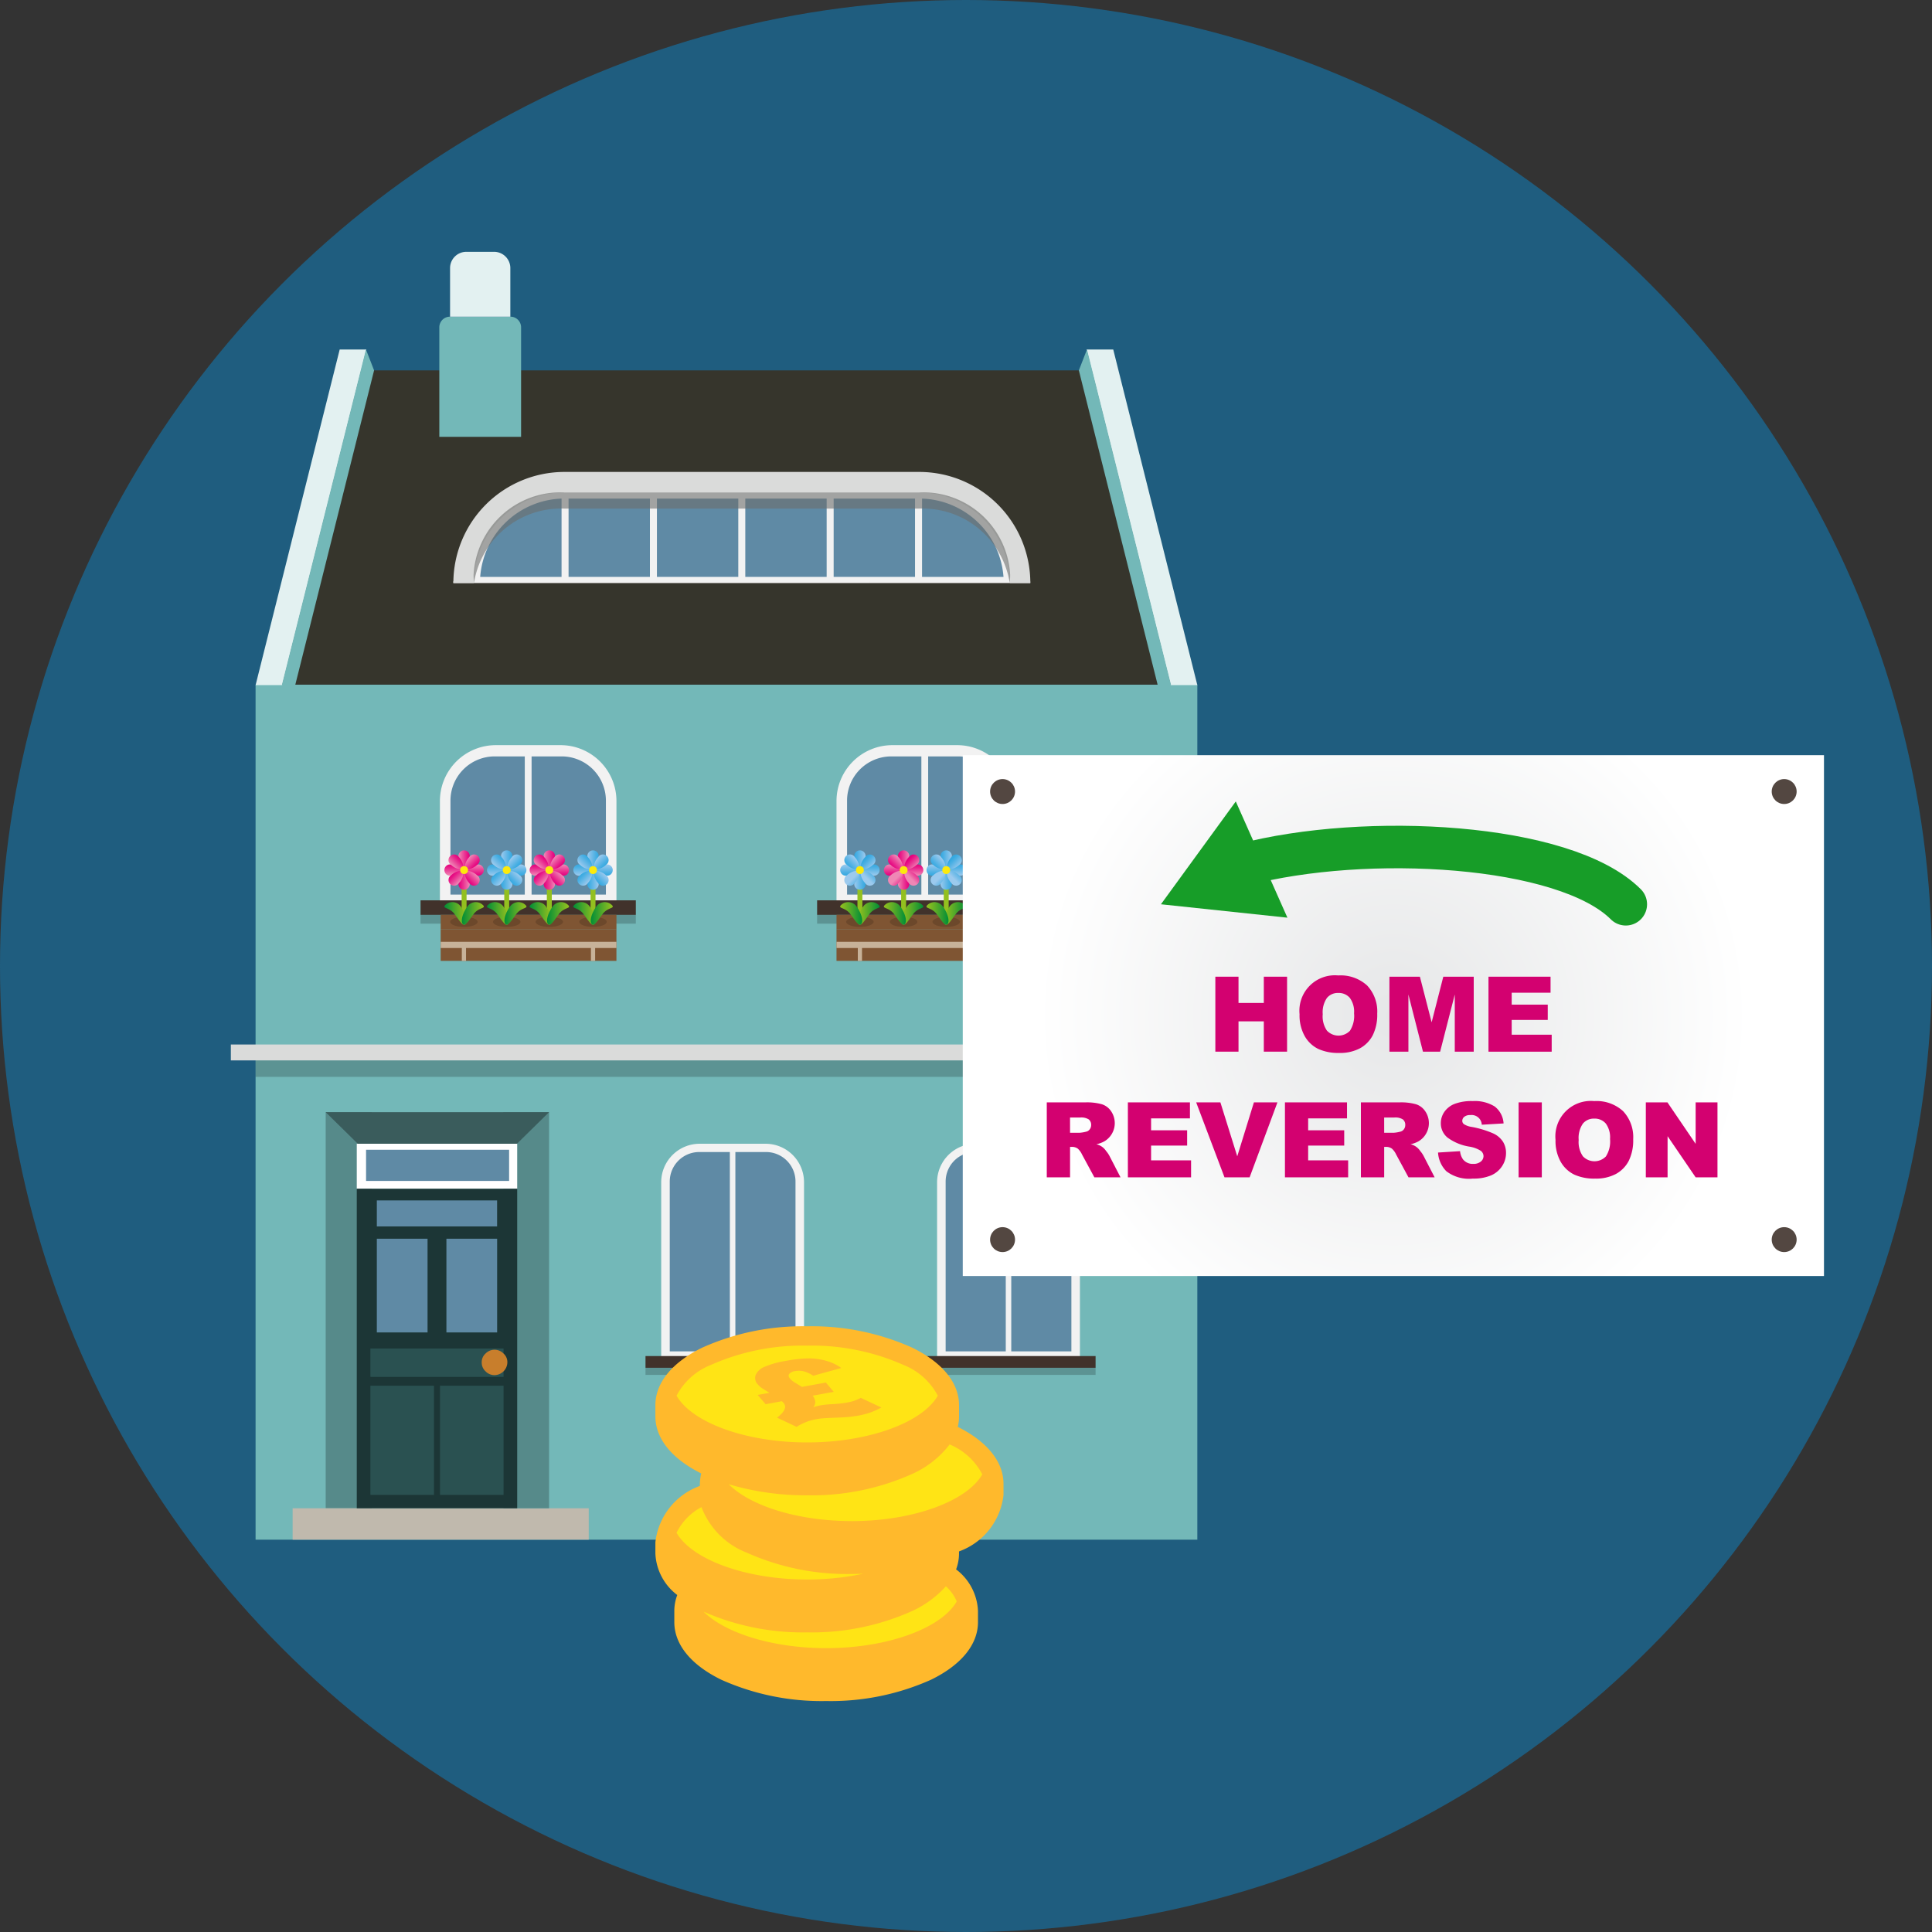 <svg xmlns="http://www.w3.org/2000/svg" xmlns:xlink="http://www.w3.org/1999/xlink" width="80" height="80" viewBox="0 0 80 80">
  <rect x="0" y="0" width="80" height="80" fill="#333333" stroke="none"/>
  <defs>
    <style>
      .cls-1, .cls-112, .cls-14 {
        fill: none;
      }

      .cls-2 {
        isolation: isolate;
      }

      .cls-3 {
        fill: #1f5d7f;
      }

      .cls-4 {
        fill: #73b8b8;
      }

      .cls-5 {
        fill: #36352c;
      }

      .cls-10, .cls-101, .cls-102, .cls-103, .cls-104, .cls-15, .cls-16, .cls-17, .cls-18, .cls-19, .cls-20, .cls-21, .cls-22, .cls-26, .cls-27, .cls-28, .cls-29, .cls-30, .cls-31, .cls-32, .cls-33, .cls-36, .cls-37, .cls-38, .cls-39, .cls-40, .cls-41, .cls-42, .cls-43, .cls-46, .cls-47, .cls-48, .cls-49, .cls-5, .cls-50, .cls-51, .cls-52, .cls-53, .cls-57, .cls-58, .cls-59, .cls-60, .cls-61, .cls-62, .cls-63, .cls-64, .cls-67, .cls-68, .cls-69, .cls-7, .cls-70, .cls-71, .cls-72, .cls-73, .cls-74, .cls-77, .cls-78, .cls-79, .cls-80, .cls-81, .cls-82, .cls-83, .cls-84, .cls-87, .cls-88, .cls-89, .cls-90, .cls-91, .cls-92, .cls-93, .cls-94, .cls-97 {
        fill-rule: evenodd;
      }

      .cls-6 {
        fill: #e3f1f1;
      }

      .cls-7, .cls-99 {
        fill: #dadbda;
      }

      .cls-8 {
        opacity: 0.2;
      }

      .cls-9, .cls-97 {
        fill: #f2f2f2;
      }

      .cls-10, .cls-98 {
        fill: #5f8aa5;
      }

      .cls-11 {
        fill: #41322b;
      }

      .cls-12 {
        fill: #7f5533;
      }

      .cls-13 {
        fill: #422918;
        mix-blend-mode: multiply;
        opacity: 0.3;
      }

      .cls-14 {
        stroke: #93c01f;
        stroke-width: 0.204px;
      }

      .cls-112, .cls-14 {
        stroke-miterlimit: 10;
      }

      .cls-15 {
        fill: url(#linear-gradient);
      }

      .cls-16 {
        fill: url(#linear-gradient-2);
      }

      .cls-17 {
        fill: url(#linear-gradient-3);
      }

      .cls-18 {
        fill: url(#linear-gradient-4);
      }

      .cls-19 {
        fill: url(#linear-gradient-5);
      }

      .cls-20 {
        fill: url(#linear-gradient-6);
      }

      .cls-21 {
        fill: url(#linear-gradient-7);
      }

      .cls-22 {
        fill: url(#linear-gradient-8);
      }

      .cls-23 {
        fill: #fcea0d;
      }

      .cls-24 {
        fill: url(#linear-gradient-9);
      }

      .cls-25 {
        fill: url(#linear-gradient-10);
      }

      .cls-26 {
        fill: url(#linear-gradient-11);
      }

      .cls-27 {
        fill: url(#linear-gradient-12);
      }

      .cls-28 {
        fill: url(#linear-gradient-13);
      }

      .cls-29 {
        fill: url(#linear-gradient-14);
      }

      .cls-30 {
        fill: url(#linear-gradient-15);
      }

      .cls-31 {
        fill: url(#linear-gradient-16);
      }

      .cls-32 {
        fill: url(#linear-gradient-17);
      }

      .cls-33 {
        fill: url(#linear-gradient-18);
      }

      .cls-34 {
        fill: url(#linear-gradient-19);
      }

      .cls-35 {
        fill: url(#linear-gradient-20);
      }

      .cls-36 {
        fill: url(#linear-gradient-21);
      }

      .cls-37 {
        fill: url(#linear-gradient-22);
      }

      .cls-38 {
        fill: url(#linear-gradient-23);
      }

      .cls-39 {
        fill: url(#linear-gradient-24);
      }

      .cls-40 {
        fill: url(#linear-gradient-25);
      }

      .cls-41 {
        fill: url(#linear-gradient-26);
      }

      .cls-42 {
        fill: url(#linear-gradient-27);
      }

      .cls-43 {
        fill: url(#linear-gradient-28);
      }

      .cls-44 {
        fill: url(#linear-gradient-29);
      }

      .cls-45 {
        fill: url(#linear-gradient-30);
      }

      .cls-46 {
        fill: url(#linear-gradient-31);
      }

      .cls-47 {
        fill: url(#linear-gradient-32);
      }

      .cls-48 {
        fill: url(#linear-gradient-33);
      }

      .cls-49 {
        fill: url(#linear-gradient-34);
      }

      .cls-50 {
        fill: url(#linear-gradient-35);
      }

      .cls-51 {
        fill: url(#linear-gradient-36);
      }

      .cls-52 {
        fill: url(#linear-gradient-37);
      }

      .cls-53 {
        fill: url(#linear-gradient-38);
      }

      .cls-54 {
        fill: url(#linear-gradient-39);
      }

      .cls-55 {
        fill: url(#linear-gradient-40);
      }

      .cls-56 {
        fill: #c7b299;
      }

      .cls-57 {
        fill: url(#linear-gradient-41);
      }

      .cls-58 {
        fill: url(#linear-gradient-42);
      }

      .cls-59 {
        fill: url(#linear-gradient-43);
      }

      .cls-60 {
        fill: url(#linear-gradient-44);
      }

      .cls-61 {
        fill: url(#linear-gradient-45);
      }

      .cls-62 {
        fill: url(#linear-gradient-46);
      }

      .cls-63 {
        fill: url(#linear-gradient-47);
      }

      .cls-64 {
        fill: url(#linear-gradient-48);
      }

      .cls-65 {
        fill: url(#linear-gradient-49);
      }

      .cls-66 {
        fill: url(#linear-gradient-50);
      }

      .cls-67 {
        fill: url(#linear-gradient-51);
      }

      .cls-68 {
        fill: url(#linear-gradient-52);
      }

      .cls-69 {
        fill: url(#linear-gradient-53);
      }

      .cls-70 {
        fill: url(#linear-gradient-54);
      }

      .cls-71 {
        fill: url(#linear-gradient-55);
      }

      .cls-72 {
        fill: url(#linear-gradient-56);
      }

      .cls-73 {
        fill: url(#linear-gradient-57);
      }

      .cls-74 {
        fill: url(#linear-gradient-58);
      }

      .cls-75 {
        fill: url(#linear-gradient-59);
      }

      .cls-76 {
        fill: url(#linear-gradient-60);
      }

      .cls-77 {
        fill: url(#linear-gradient-61);
      }

      .cls-78 {
        fill: url(#linear-gradient-62);
      }

      .cls-79 {
        fill: url(#linear-gradient-63);
      }

      .cls-80 {
        fill: url(#linear-gradient-64);
      }

      .cls-81 {
        fill: url(#linear-gradient-65);
      }

      .cls-82 {
        fill: url(#linear-gradient-66);
      }

      .cls-83 {
        fill: url(#linear-gradient-67);
      }

      .cls-84 {
        fill: url(#linear-gradient-68);
      }

      .cls-85 {
        fill: url(#linear-gradient-69);
      }

      .cls-86 {
        fill: url(#linear-gradient-70);
      }

      .cls-87 {
        fill: url(#linear-gradient-71);
      }

      .cls-88 {
        fill: url(#linear-gradient-72);
      }

      .cls-89 {
        fill: url(#linear-gradient-73);
      }

      .cls-90 {
        fill: url(#linear-gradient-74);
      }

      .cls-91 {
        fill: url(#linear-gradient-75);
      }

      .cls-92 {
        fill: url(#linear-gradient-76);
      }

      .cls-93 {
        fill: url(#linear-gradient-77);
      }

      .cls-94 {
        fill: url(#linear-gradient-78);
      }

      .cls-95 {
        fill: url(#linear-gradient-79);
      }

      .cls-96 {
        fill: url(#linear-gradient-80);
      }

      .cls-100 {
        fill: #bd7a53;
      }

      .cls-101 {
        fill: #6d6e6d;
        opacity: 0.6;
      }

      .cls-102 {
        fill: #568a8a;
      }

      .cls-103 {
        fill: #c0b9ad;
      }

      .cls-104 {
        fill: #3a5c5c;
      }

      .cls-105 {
        fill: #fff;
      }

      .cls-106 {
        fill: #1c3636;
      }

      .cls-107 {
        fill: #2a5151;
      }

      .cls-108 {
        fill: #c87e2c;
      }

      .cls-109 {
        fill: url(#radial-gradient);
      }

      .cls-110 {
        fill: #534741;
      }

      .cls-111 {
        fill: #d30170;
      }

      .cls-112 {
        stroke: #179d28;
        stroke-linecap: round;
        stroke-width: 1.76px;
      }

      .cls-113 {
        fill: #179d28;
      }

      .cls-114 {
        fill: #ffe415;
      }

      .cls-115 {
        fill: #ffb92c;
      }

      .cls-116 {
        clip-path: url(#clip-path);
      }
    </style>
    <linearGradient id="linear-gradient" x1="34.77" y1="35.576" x2="35.224" y2="35.576" gradientTransform="translate(-15.78)" gradientUnits="userSpaceOnUse">
      <stop offset="0" stop-color="#ef87b5"/>
      <stop offset="0.406" stop-color="#eb4b9c"/>
      <stop offset="0.806" stop-color="#e71586"/>
      <stop offset="1" stop-color="#e5007e"/>
    </linearGradient>
    <linearGradient id="linear-gradient-2" x1="-1407.614" y1="747.694" x2="-1407.16" y2="747.694" gradientTransform="translate(-1388.17 784.175) rotate(180)" xlink:href="#linear-gradient"/>
    <linearGradient id="linear-gradient-3" x1="-1029.645" y1="-342.393" x2="-1029.191" y2="-342.393" gradientTransform="translate(-322.724 1065.446) rotate(90)" xlink:href="#linear-gradient"/>
    <linearGradient id="linear-gradient-4" x1="-343.199" y1="1125.663" x2="-342.745" y2="1125.663" gradientTransform="translate(-1106.899 -306.944) rotate(-90)" xlink:href="#linear-gradient"/>
    <linearGradient id="linear-gradient-5" x1="-419.158" y1="-373.856" x2="-418.704" y2="-373.856" gradientTransform="translate(51.409 596.293) rotate(45)" xlink:href="#linear-gradient"/>
    <linearGradient id="linear-gradient-6" x1="-953.686" y1="1157.126" x2="-953.232" y2="1157.126" gradientTransform="translate(-1473.512 180.362) rotate(-135)" xlink:href="#linear-gradient"/>
    <linearGradient id="linear-gradient-7" x1="-1439.077" y1="111.535" x2="-1438.623" y2="111.535" gradientTransform="translate(-919.017 1132.636) rotate(135)" xlink:href="#linear-gradient"/>
    <linearGradient id="linear-gradient-8" x1="66.233" y1="671.735" x2="66.687" y2="671.735" gradientTransform="translate(-503.086 -392.286) rotate(-45)" xlink:href="#linear-gradient"/>
    <linearGradient id="linear-gradient-9" x1="34.179" y1="37.823" x2="35.091" y2="37.823" gradientTransform="translate(-15.78)" gradientUnits="userSpaceOnUse">
      <stop offset="0" stop-color="#008d36"/>
      <stop offset="0.448" stop-color="#48a62b"/>
      <stop offset="0.82" stop-color="#7eb922"/>
      <stop offset="1" stop-color="#93c01f"/>
    </linearGradient>
    <linearGradient id="linear-gradient-10" x1="34.903" y1="37.823" x2="35.816" y2="37.823" xlink:href="#linear-gradient-9"/>
    <linearGradient id="linear-gradient-11" x1="36.535" y1="35.576" x2="36.989" y2="35.576" gradientTransform="translate(-15.78)" gradientUnits="userSpaceOnUse">
      <stop offset="0" stop-color="#9ccaee"/>
      <stop offset="0.25" stop-color="#7fc0ea"/>
      <stop offset="0.754" stop-color="#4aafe3"/>
      <stop offset="1" stop-color="#35a8e0"/>
    </linearGradient>
    <linearGradient id="linear-gradient-12" x1="-1409.379" y1="747.694" x2="-1408.925" y2="747.694" gradientTransform="translate(-1388.17 784.175) rotate(180)" xlink:href="#linear-gradient-11"/>
    <linearGradient id="linear-gradient-13" x1="-1029.645" y1="-344.158" x2="-1029.191" y2="-344.158" gradientTransform="translate(-322.724 1065.446) rotate(90)" xlink:href="#linear-gradient-11"/>
    <linearGradient id="linear-gradient-14" x1="-343.199" y1="1127.428" x2="-342.745" y2="1127.428" gradientTransform="translate(-1106.899 -306.944) rotate(-90)" xlink:href="#linear-gradient-11"/>
    <linearGradient id="linear-gradient-15" x1="-417.91" y1="-375.104" x2="-417.456" y2="-375.104" gradientTransform="translate(51.409 596.293) rotate(45)" xlink:href="#linear-gradient-11"/>
    <linearGradient id="linear-gradient-16" x1="-954.934" y1="1158.374" x2="-954.48" y2="1158.374" gradientTransform="translate(-1473.512 180.362) rotate(-135)" xlink:href="#linear-gradient-11"/>
    <linearGradient id="linear-gradient-17" x1="-1440.325" y1="110.287" x2="-1439.871" y2="110.287" gradientTransform="translate(-919.017 1132.636) rotate(135)" xlink:href="#linear-gradient-11"/>
    <linearGradient id="linear-gradient-18" x1="67.481" y1="672.983" x2="67.935" y2="672.983" gradientTransform="translate(-503.086 -392.286) rotate(-45)" xlink:href="#linear-gradient-11"/>
    <linearGradient id="linear-gradient-19" x1="35.943" y1="37.823" x2="36.856" y2="37.823" xlink:href="#linear-gradient-9"/>
    <linearGradient id="linear-gradient-20" x1="36.667" y1="37.823" x2="37.58" y2="37.823" xlink:href="#linear-gradient-9"/>
    <linearGradient id="linear-gradient-21" x1="40.109" y1="35.576" x2="40.563" y2="35.576" xlink:href="#linear-gradient-11"/>
    <linearGradient id="linear-gradient-22" x1="-1412.953" y1="747.694" x2="-1412.499" y2="747.694" gradientTransform="translate(-1388.17 784.175) rotate(180)" xlink:href="#linear-gradient-11"/>
    <linearGradient id="linear-gradient-23" x1="-1029.645" y1="-347.732" x2="-1029.191" y2="-347.732" gradientTransform="translate(-322.724 1065.446) rotate(90)" xlink:href="#linear-gradient-11"/>
    <linearGradient id="linear-gradient-24" x1="-343.199" y1="1131.002" x2="-342.745" y2="1131.002" gradientTransform="translate(-1106.899 -306.944) rotate(-90)" xlink:href="#linear-gradient-11"/>
    <linearGradient id="linear-gradient-25" x1="-415.382" y1="-377.632" x2="-414.928" y2="-377.632" gradientTransform="translate(51.409 596.293) rotate(45)" xlink:href="#linear-gradient-11"/>
    <linearGradient id="linear-gradient-26" x1="-957.461" y1="1160.901" x2="-957.007" y2="1160.901" gradientTransform="translate(-1473.512 180.362) rotate(-135)" xlink:href="#linear-gradient-11"/>
    <linearGradient id="linear-gradient-27" x1="-1442.852" y1="107.759" x2="-1442.398" y2="107.759" gradientTransform="translate(-919.017 1132.636) rotate(135)" xlink:href="#linear-gradient-11"/>
    <linearGradient id="linear-gradient-28" x1="70.009" y1="675.51" x2="70.463" y2="675.51" gradientTransform="translate(-503.086 -392.286) rotate(-45)" xlink:href="#linear-gradient-11"/>
    <linearGradient id="linear-gradient-29" x1="39.518" y1="37.823" x2="40.43" y2="37.823" xlink:href="#linear-gradient-9"/>
    <linearGradient id="linear-gradient-30" x1="40.242" y1="37.823" x2="41.154" y2="37.823" xlink:href="#linear-gradient-9"/>
    <linearGradient id="linear-gradient-31" x1="38.299" y1="35.576" x2="38.753" y2="35.576" xlink:href="#linear-gradient"/>
    <linearGradient id="linear-gradient-32" x1="-1411.143" y1="747.694" x2="-1410.689" y2="747.694" gradientTransform="translate(-1388.17 784.175) rotate(180)" xlink:href="#linear-gradient"/>
    <linearGradient id="linear-gradient-33" x1="-1029.645" y1="-345.923" x2="-1029.191" y2="-345.923" gradientTransform="translate(-322.724 1065.446) rotate(90)" xlink:href="#linear-gradient"/>
    <linearGradient id="linear-gradient-34" x1="-343.199" y1="1129.192" x2="-342.745" y2="1129.192" gradientTransform="translate(-1106.899 -306.944) rotate(-90)" xlink:href="#linear-gradient"/>
    <linearGradient id="linear-gradient-35" x1="-416.662" y1="-376.352" x2="-416.208" y2="-376.352" gradientTransform="translate(51.409 596.293) rotate(45)" xlink:href="#linear-gradient"/>
    <linearGradient id="linear-gradient-36" x1="-956.182" y1="1159.622" x2="-955.728" y2="1159.622" gradientTransform="translate(-1473.512 180.362) rotate(-135)" xlink:href="#linear-gradient"/>
    <linearGradient id="linear-gradient-37" x1="-1441.573" y1="109.039" x2="-1441.119" y2="109.039" gradientTransform="translate(-919.017 1132.636) rotate(135)" xlink:href="#linear-gradient"/>
    <linearGradient id="linear-gradient-38" x1="68.729" y1="674.231" x2="69.183" y2="674.231" gradientTransform="translate(-503.086 -392.286) rotate(-45)" xlink:href="#linear-gradient"/>
    <linearGradient id="linear-gradient-39" x1="37.708" y1="37.823" x2="38.621" y2="37.823" xlink:href="#linear-gradient-9"/>
    <linearGradient id="linear-gradient-40" x1="38.432" y1="37.823" x2="39.345" y2="37.823" xlink:href="#linear-gradient-9"/>
    <linearGradient id="linear-gradient-41" x1="463.353" y1="35.576" x2="463.807" y2="35.576" gradientTransform="matrix(-1, 0, 0, 1, 504.526, 0)" xlink:href="#linear-gradient"/>
    <linearGradient id="linear-gradient-42" x1="-1836.197" y1="747.694" x2="-1835.743" y2="747.694" gradientTransform="matrix(1, 0, 0, -1, 1876.916, 784.175)" xlink:href="#linear-gradient"/>
    <linearGradient id="linear-gradient-43" x1="-1029.645" y1="-770.976" x2="-1029.191" y2="-770.976" gradientTransform="matrix(0, 1, 1, 0, 811.47, 1065.446)" xlink:href="#linear-gradient"/>
    <linearGradient id="linear-gradient-44" x1="-343.199" y1="1554.246" x2="-342.745" y2="1554.246" gradientTransform="matrix(0, -1, -1, 0, 1595.644, -306.944)" xlink:href="#linear-gradient"/>
    <linearGradient id="linear-gradient-45" x1="-116.104" y1="-676.91" x2="-115.65" y2="-676.91" gradientTransform="matrix(-0.707, 0.707, 0.707, 0.707, 437.337, 596.293)" xlink:href="#linear-gradient"/>
    <linearGradient id="linear-gradient-46" x1="-1256.74" y1="1460.18" x2="-1256.286" y2="1460.18" gradientTransform="matrix(0.707, -0.707, -0.707, -0.707, 1962.258, 180.362)" xlink:href="#linear-gradient"/>
    <linearGradient id="linear-gradient-47" x1="-1742.131" y1="-191.519" x2="-1741.677" y2="-191.519" gradientTransform="matrix(0.707, 0.707, 0.707, -0.707, 1407.763, 1132.636)" xlink:href="#linear-gradient"/>
    <linearGradient id="linear-gradient-48" x1="369.287" y1="974.789" x2="369.741" y2="974.789" gradientTransform="matrix(-0.707, -0.707, -0.707, 0.707, 991.832, -392.286)" xlink:href="#linear-gradient"/>
    <linearGradient id="linear-gradient-49" x1="462.761" y1="37.823" x2="463.674" y2="37.823" gradientTransform="matrix(-1, 0, 0, 1, 504.526, 0)" xlink:href="#linear-gradient-9"/>
    <linearGradient id="linear-gradient-50" x1="463.485" y1="37.823" x2="464.398" y2="37.823" gradientTransform="matrix(-1, 0, 0, 1, 504.526, 0)" xlink:href="#linear-gradient-9"/>
    <linearGradient id="linear-gradient-51" x1="465.118" y1="35.576" x2="465.572" y2="35.576" gradientTransform="matrix(-1, 0, 0, 1, 504.526, 0)" xlink:href="#linear-gradient-11"/>
    <linearGradient id="linear-gradient-52" x1="-1837.961" y1="747.694" x2="-1837.507" y2="747.694" gradientTransform="matrix(1, 0, 0, -1, 1876.916, 784.175)" xlink:href="#linear-gradient-11"/>
    <linearGradient id="linear-gradient-53" x1="-1029.645" y1="-772.741" x2="-1029.191" y2="-772.741" gradientTransform="matrix(0, 1, 1, 0, 811.47, 1065.446)" xlink:href="#linear-gradient-11"/>
    <linearGradient id="linear-gradient-54" x1="-343.199" y1="1556.01" x2="-342.745" y2="1556.01" gradientTransform="matrix(0, -1, -1, 0, 1595.644, -306.944)" xlink:href="#linear-gradient-11"/>
    <linearGradient id="linear-gradient-55" x1="-114.856" y1="-678.158" x2="-114.402" y2="-678.158" gradientTransform="matrix(-0.707, 0.707, 0.707, 0.707, 437.337, 596.293)" xlink:href="#linear-gradient-11"/>
    <linearGradient id="linear-gradient-56" x1="-1257.988" y1="1461.428" x2="-1257.534" y2="1461.428" gradientTransform="matrix(0.707, -0.707, -0.707, -0.707, 1962.258, 180.362)" xlink:href="#linear-gradient-11"/>
    <linearGradient id="linear-gradient-57" x1="-1743.379" y1="-192.767" x2="-1742.925" y2="-192.767" gradientTransform="matrix(0.707, 0.707, 0.707, -0.707, 1407.763, 1132.636)" xlink:href="#linear-gradient-11"/>
    <linearGradient id="linear-gradient-58" x1="370.535" y1="976.037" x2="370.989" y2="976.037" gradientTransform="matrix(-0.707, -0.707, -0.707, 0.707, 991.832, -392.286)" xlink:href="#linear-gradient-11"/>
    <linearGradient id="linear-gradient-59" x1="464.526" y1="37.823" x2="465.439" y2="37.823" gradientTransform="matrix(-1, 0, 0, 1, 504.526, 0)" xlink:href="#linear-gradient-9"/>
    <linearGradient id="linear-gradient-60" x1="465.25" y1="37.823" x2="466.163" y2="37.823" gradientTransform="matrix(-1, 0, 0, 1, 504.526, 0)" xlink:href="#linear-gradient-9"/>
    <linearGradient id="linear-gradient-61" x1="468.692" y1="35.576" x2="469.146" y2="35.576" gradientTransform="matrix(-1, 0, 0, 1, 504.526, 0)" xlink:href="#linear-gradient-11"/>
    <linearGradient id="linear-gradient-62" x1="-1841.536" y1="747.694" x2="-1841.082" y2="747.694" gradientTransform="matrix(1, 0, 0, -1, 1876.916, 784.175)" xlink:href="#linear-gradient-11"/>
    <linearGradient id="linear-gradient-63" x1="-1029.645" y1="-776.315" x2="-1029.191" y2="-776.315" gradientTransform="matrix(0, 1, 1, 0, 811.47, 1065.446)" xlink:href="#linear-gradient-11"/>
    <linearGradient id="linear-gradient-64" x1="-343.199" y1="1559.585" x2="-342.745" y2="1559.585" gradientTransform="matrix(0, -1, -1, 0, 1595.644, -306.944)" xlink:href="#linear-gradient-11"/>
    <linearGradient id="linear-gradient-65" x1="-112.329" y1="-680.685" x2="-111.875" y2="-680.685" gradientTransform="matrix(-0.707, 0.707, 0.707, 0.707, 437.337, 596.293)" xlink:href="#linear-gradient-11"/>
    <linearGradient id="linear-gradient-66" x1="-1260.515" y1="1463.955" x2="-1260.061" y2="1463.955" gradientTransform="matrix(0.707, -0.707, -0.707, -0.707, 1962.258, 180.362)" xlink:href="#linear-gradient-11"/>
    <linearGradient id="linear-gradient-67" x1="-1745.906" y1="-195.294" x2="-1745.452" y2="-195.294" gradientTransform="matrix(0.707, 0.707, 0.707, -0.707, 1407.763, 1132.636)" xlink:href="#linear-gradient-11"/>
    <linearGradient id="linear-gradient-68" x1="373.062" y1="978.564" x2="373.516" y2="978.564" gradientTransform="matrix(-0.707, -0.707, -0.707, 0.707, 991.832, -392.286)" xlink:href="#linear-gradient-11"/>
    <linearGradient id="linear-gradient-69" x1="468.1" y1="37.823" x2="469.013" y2="37.823" gradientTransform="matrix(-1, 0, 0, 1, 504.526, 0)" xlink:href="#linear-gradient-9"/>
    <linearGradient id="linear-gradient-70" x1="468.825" y1="37.823" x2="469.737" y2="37.823" gradientTransform="matrix(-1, 0, 0, 1, 504.526, 0)" xlink:href="#linear-gradient-9"/>
    <linearGradient id="linear-gradient-71" x1="466.882" y1="35.576" x2="467.336" y2="35.576" gradientTransform="matrix(-1, 0, 0, 1, 504.526, 0)" xlink:href="#linear-gradient"/>
    <linearGradient id="linear-gradient-72" x1="-1839.726" y1="747.694" x2="-1839.272" y2="747.694" gradientTransform="matrix(1, 0, 0, -1, 1876.916, 784.175)" xlink:href="#linear-gradient"/>
    <linearGradient id="linear-gradient-73" x1="-1029.645" y1="-774.505" x2="-1029.191" y2="-774.505" gradientTransform="matrix(0, 1, 1, 0, 811.47, 1065.446)" xlink:href="#linear-gradient"/>
    <linearGradient id="linear-gradient-74" x1="-343.199" y1="1557.775" x2="-342.745" y2="1557.775" gradientTransform="matrix(0, -1, -1, 0, 1595.644, -306.944)" xlink:href="#linear-gradient"/>
    <linearGradient id="linear-gradient-75" x1="-113.608" y1="-679.406" x2="-113.154" y2="-679.406" gradientTransform="matrix(-0.707, 0.707, 0.707, 0.707, 437.337, 596.293)" xlink:href="#linear-gradient"/>
    <linearGradient id="linear-gradient-76" x1="-1259.236" y1="1462.676" x2="-1258.782" y2="1462.676" gradientTransform="matrix(0.707, -0.707, -0.707, -0.707, 1962.258, 180.362)" xlink:href="#linear-gradient"/>
    <linearGradient id="linear-gradient-77" x1="-1744.627" y1="-194.015" x2="-1744.172" y2="-194.015" gradientTransform="matrix(0.707, 0.707, 0.707, -0.707, 1407.763, 1132.636)" xlink:href="#linear-gradient"/>
    <linearGradient id="linear-gradient-78" x1="371.783" y1="977.285" x2="372.237" y2="977.285" gradientTransform="matrix(-0.707, -0.707, -0.707, 0.707, 991.832, -392.286)" xlink:href="#linear-gradient"/>
    <linearGradient id="linear-gradient-79" x1="466.291" y1="37.823" x2="467.204" y2="37.823" gradientTransform="matrix(-1, 0, 0, 1, 504.526, 0)" xlink:href="#linear-gradient-9"/>
    <linearGradient id="linear-gradient-80" x1="467.015" y1="37.823" x2="467.928" y2="37.823" gradientTransform="matrix(-1, 0, 0, 1, 504.526, 0)" xlink:href="#linear-gradient-9"/>
    <radialGradient id="radial-gradient" cx="57.697" cy="42.053" r="14.735" gradientUnits="userSpaceOnUse">
      <stop offset="0" stop-color="#e6e7e8"/>
      <stop offset="1" stop-color="#fff"/>
    </radialGradient>
    <clipPath id="clip-path">
      <polygon class="cls-1" points="32.536 59.162 30.504 56.71 34.592 55.989 36.625 58.441 32.536 59.162"/>
    </clipPath>
  </defs>
  <g class="cls-2">
    <g id="back">
      <circle class="cls-3" cx="40" cy="40" r="40"/>
    </g>
    <g id="text">
      <g>
        <rect class="cls-4" x="10.584" y="28.349" width="38.996" height="35.407" transform="translate(60.163 92.104) rotate(-180)"/>
        <polygon class="cls-5" points="14.507 15.336 45.656 15.336 49.044 28.349 11.119 28.349 14.507 15.336"/>
        <path class="cls-4" d="M18.632,13.113h2.504a.441.441,0,0,1,.441.441v4.534a0,0,0,0,1,0,0H18.191a0,0,0,0,1,0,0V13.554A.441.441,0,0,1,18.632,13.113Z"/>
        <path class="cls-6" d="M19.31,10.427h1.148a.674.674,0,0,1,.674.674v2.012a0,0,0,0,1,0,0H18.636a0,0,0,0,1,0,0V11.101A.674.674,0,0,1,19.31,10.427Z"/>
        <polygon class="cls-6" points="15.17 14.472 14.066 14.472 10.584 28.368 11.688 28.368 15.17 14.472"/>
        <polygon class="cls-4" points="15.49 15.336 15.154 14.472 11.672 28.368 12.224 28.368 15.49 15.336"/>
        <polygon class="cls-6" points="44.993 14.472 46.097 14.472 49.579 28.368 48.475 28.368 44.993 14.472"/>
        <polygon class="cls-4" points="44.673 15.336 45.009 14.472 48.491 28.368 47.939 28.368 44.673 15.336"/>
        <polygon class="cls-7" points="9.559 43.251 9.559 43.909 50.604 43.909 50.604 43.251 42.844 43.251 9.559 43.251 9.559 43.251"/>
        <rect class="cls-8" x="10.584" y="43.909" width="38.996" height="0.681" transform="translate(60.163 88.5) rotate(-180)"/>
        <g>
          <g>
            <g>
              <path class="cls-9" d="M18.216,30.855h7.309a0,0,0,0,1,0,0v4.412A2.315,2.315,0,0,1,23.21,37.582h-2.68a2.315,2.315,0,0,1-2.315-2.315V30.855A0,0,0,0,1,18.216,30.855Z" transform="translate(43.741 68.437) rotate(-180)"/>
              <g>
                <path class="cls-10" d="M23.256,31.321H22.012v5.723h3.077v-3.89A1.832,1.832,0,0,0,23.256,31.321Z"/>
                <path class="cls-10" d="M21.73,31.321H20.485a1.832,1.832,0,0,0-1.832,1.832v3.89H21.73Z"/>
              </g>
              <rect class="cls-11" x="17.413" y="37.281" width="8.914" height="0.601" transform="translate(43.741 75.163) rotate(-180)"/>
              <rect class="cls-8" x="17.413" y="37.882" width="8.914" height="0.365" transform="translate(43.741 76.129) rotate(-180)"/>
            </g>
            <g>
              <rect class="cls-12" x="18.248" y="37.879" width="7.278" height="0.609"/>
              <g>
                <g>
                  <ellipse class="cls-13" cx="19.21" cy="38.172" rx="0.569" ry="0.209"/>
                  <g>
                    <line class="cls-14" x1="19.217" y1="36.028" x2="19.217" y2="38.183"/>
                    <g>
                      <path class="cls-15" d="M19.444,35.503c0,.16-.102.434-.227.434s-.227-.274-.227-.434a.234.234,0,1,1,.454,0Z"/>
                      <path class="cls-16" d="M18.99,36.553c0-.16.102-.434.227-.434s.227.274.227.434a.234.234,0,1,1-.454,0Z"/>
                      <path class="cls-17" d="M19.742,36.255c-.16,0-.434-.102-.434-.227s.274-.227.434-.227a.234.234,0,1,1,0,.454Z"/>
                      <path class="cls-18" d="M18.692,35.801c.16,0,.434.102.434.227s-.274.227-.434.227a.234.234,0,1,1,0-.454Z"/>
                      <path class="cls-19" d="M19.749,35.817c-.113.113-.379.235-.467.146s.034-.355.146-.468a.234.234,0,1,1,.321.321Z"/>
                      <path class="cls-20" d="M18.685,36.239c.113-.113.379-.235.468-.146s-.034.354-.146.467a.234.234,0,1,1-.321-.321Z"/>
                      <path class="cls-21" d="M19.428,36.56c-.113-.113-.235-.379-.146-.467s.354.034.467.146a.234.234,0,1,1-.321.321Z"/>
                      <path class="cls-22" d="M19.006,35.496c.113.113.235.379.146.468s-.355-.034-.468-.146a.234.234,0,1,1,.321-.321Z"/>
                      <circle class="cls-23" cx="19.217" cy="36.028" r="0.163"/>
                    </g>
                    <path class="cls-24" d="M19.069,37.521c.207.28.3.61.206.737s-.244-.125-.451-.406-.501-.228-.407-.355A.423.423,0,0,1,19.069,37.521Z"/>
                    <path class="cls-25" d="M19.365,37.521c-.207.28-.3.61-.206.737s.244-.125.451-.406.501-.228.407-.355A.423.423,0,0,0,19.365,37.521Z"/>
                  </g>
                </g>
                <g>
                  <ellipse class="cls-13" cx="20.982" cy="38.172" rx="0.569" ry="0.209"/>
                  <g>
                    <line class="cls-14" x1="20.982" y1="36.028" x2="20.982" y2="38.183"/>
                    <g>
                      <path class="cls-26" d="M21.209,35.503c0,.16-.102.434-.227.434s-.227-.274-.227-.434a.234.234,0,1,1,.454,0Z"/>
                      <path class="cls-27" d="M20.755,36.553c0-.16.102-.434.227-.434s.227.274.227.434a.234.234,0,1,1-.454,0Z"/>
                      <path class="cls-28" d="M21.507,36.255c-.16,0-.434-.102-.434-.227s.274-.227.434-.227a.234.234,0,1,1,0,.454Z"/>
                      <path class="cls-29" d="M20.457,35.801c.16,0,.434.102.434.227s-.274.227-.434.227a.234.234,0,1,1,0-.454Z"/>
                      <path class="cls-30" d="M21.513,35.817c-.113.113-.379.235-.467.146s.034-.355.146-.468a.234.234,0,1,1,.321.321Z"/>
                      <path class="cls-31" d="M20.45,36.239c.113-.113.379-.235.468-.146s-.034.354-.146.467a.234.234,0,1,1-.321-.321Z"/>
                      <path class="cls-32" d="M21.192,36.56c-.113-.113-.235-.379-.146-.467s.354.034.467.146a.234.234,0,1,1-.321.321Z"/>
                      <path class="cls-33" d="M20.771,35.496c.113.113.235.379.146.468s-.355-.034-.468-.146a.234.234,0,1,1,.321-.321Z"/>
                      <circle class="cls-23" cx="20.982" cy="36.028" r="0.163"/>
                    </g>
                    <path class="cls-34" d="M20.833,37.521c.207.28.3.61.206.737s-.244-.125-.451-.406-.501-.228-.407-.355A.423.423,0,0,1,20.833,37.521Z"/>
                    <path class="cls-35" d="M21.13,37.521c-.207.28-.3.61-.206.737s.244-.125.451-.406.501-.228.407-.355A.423.423,0,0,0,21.13,37.521Z"/>
                  </g>
                </g>
                <g>
                  <ellipse class="cls-13" cx="24.556" cy="38.172" rx="0.569" ry="0.209"/>
                  <g>
                    <line class="cls-14" x1="24.556" y1="36.028" x2="24.556" y2="38.183"/>
                    <g>
                      <path class="cls-36" d="M24.783,35.503c0,.16-.102.434-.227.434s-.227-.274-.227-.434a.234.234,0,1,1,.454,0Z"/>
                      <path class="cls-37" d="M24.329,36.553c0-.16.102-.434.227-.434s.227.274.227.434a.234.234,0,1,1-.454,0Z"/>
                      <path class="cls-38" d="M25.081,36.255c-.16,0-.434-.102-.434-.227s.274-.227.434-.227a.234.234,0,1,1,0,.454Z"/>
                      <path class="cls-39" d="M24.031,35.801c.16,0,.434.102.434.227s-.274.227-.434.227a.234.234,0,1,1,0-.454Z"/>
                      <path class="cls-40" d="M25.088,35.817c-.113.113-.379.235-.468.146s.034-.355.146-.468a.234.234,0,1,1,.321.321Z"/>
                      <path class="cls-41" d="M24.024,36.239c.113-.113.379-.235.467-.146s-.034.354-.146.467a.234.234,0,1,1-.321-.321Z"/>
                      <path class="cls-42" d="M24.767,36.56c-.113-.113-.235-.379-.146-.467s.355.034.468.146a.234.234,0,1,1-.321.321Z"/>
                      <path class="cls-43" d="M24.345,35.496c.113.113.235.379.146.468s-.354-.034-.467-.146a.234.234,0,1,1,.321-.321Z"/>
                      <circle class="cls-23" cx="24.556" cy="36.028" r="0.163"/>
                    </g>
                    <path class="cls-44" d="M24.408,37.521c.207.28.3.61.206.737s-.244-.125-.451-.406-.501-.228-.407-.355A.423.423,0,0,1,24.408,37.521Z"/>
                    <path class="cls-45" d="M24.704,37.521c-.207.28-.3.61-.206.737s.244-.125.451-.406.501-.228.407-.355A.423.423,0,0,0,24.704,37.521Z"/>
                  </g>
                </g>
                <g>
                  <ellipse class="cls-13" cx="22.746" cy="38.172" rx="0.569" ry="0.209"/>
                  <g>
                    <line class="cls-14" x1="22.746" y1="36.028" x2="22.746" y2="38.183"/>
                    <g>
                      <path class="cls-46" d="M22.973,35.503c0,.16-.102.434-.227.434s-.227-.274-.227-.434a.234.234,0,1,1,.454,0Z"/>
                      <path class="cls-47" d="M22.519,36.553c0-.16.102-.434.227-.434s.227.274.227.434a.234.234,0,1,1-.454,0Z"/>
                      <path class="cls-48" d="M23.271,36.255c-.16,0-.434-.102-.434-.227s.274-.227.434-.227a.234.234,0,1,1,0,.454Z"/>
                      <path class="cls-49" d="M22.221,35.801c.16,0,.434.102.434.227s-.274.227-.434.227a.234.234,0,1,1,0-.454Z"/>
                      <path class="cls-50" d="M23.278,35.817c-.113.113-.379.235-.467.146s.034-.355.146-.468a.234.234,0,1,1,.321.321Z"/>
                      <path class="cls-51" d="M22.215,36.239c.113-.113.379-.235.468-.146s-.034.354-.146.467a.234.234,0,1,1-.321-.321Z"/>
                      <path class="cls-52" d="M22.957,36.56c-.113-.113-.235-.379-.146-.467s.354.034.467.146a.234.234,0,1,1-.321.321Z"/>
                      <path class="cls-53" d="M22.536,35.496c.113.113.235.379.146.468s-.355-.034-.468-.146a.234.234,0,1,1,.321-.321Z"/>
                      <circle class="cls-23" cx="22.746" cy="36.028" r="0.163"/>
                    </g>
                    <path class="cls-54" d="M22.598,37.521c.207.28.3.61.206.737s-.244-.125-.451-.406-.501-.228-.407-.355A.423.423,0,0,1,22.598,37.521Z"/>
                    <path class="cls-55" d="M22.895,37.521c-.207.28-.3.61-.206.737s.244-.125.451-.406.501-.228.407-.355A.423.423,0,0,0,22.895,37.521Z"/>
                  </g>
                </g>
              </g>
              <rect class="cls-12" x="18.248" y="38.488" width="7.278" height="1.3" transform="translate(43.773 78.276) rotate(-180)"/>
              <polygon class="cls-56" points="18.248 38.999 25.525 38.999 25.525 39.255 24.643 39.255 24.643 39.79 24.469 39.79 24.469 39.255 19.297 39.255 19.297 39.79 19.123 39.79 19.123 39.255 18.248 39.255 18.248 38.999"/>
            </g>
          </g>
          <g>
            <g>
              <path class="cls-9" d="M36.953,30.855h2.68A2.315,2.315,0,0,1,41.947,33.17v4.412a0,0,0,0,1,0,0H34.638a0,0,0,0,1,0,0V33.17A2.315,2.315,0,0,1,36.953,30.855Z"/>
              <g>
                <path class="cls-10" d="M36.907,31.321h1.245v5.723h-3.077v-3.89A1.832,1.832,0,0,1,36.907,31.321Z"/>
                <path class="cls-10" d="M38.433,31.321H39.678A1.832,1.832,0,0,1,41.51,33.154v3.89h-3.077Z"/>
              </g>
              <rect class="cls-11" x="33.835" y="37.281" width="8.914" height="0.601"/>
              <rect class="cls-8" x="33.835" y="37.882" width="8.914" height="0.365"/>
            </g>
            <g>
              <rect class="cls-12" x="34.638" y="37.879" width="7.278" height="0.609"/>
              <g>
                <g>
                  <ellipse class="cls-13" cx="40.953" cy="38.172" rx="0.569" ry="0.209"/>
                  <g>
                    <line class="cls-14" x1="40.946" y1="36.028" x2="40.946" y2="38.183"/>
                    <g>
                      <path class="cls-57" d="M40.719,35.503c0,.16.102.434.227.434s.227-.274.227-.434a.234.234,0,1,0-.454,0Z"/>
                      <path class="cls-58" d="M41.173,36.553c0-.16-.102-.434-.227-.434s-.227.274-.227.434a.234.234,0,1,0,.454,0Z"/>
                      <path class="cls-59" d="M40.421,36.255c.16,0,.434-.102.434-.227s-.274-.227-.434-.227a.234.234,0,1,0,0,.454Z"/>
                      <path class="cls-60" d="M41.471,35.801c-.16,0-.434.102-.434.227s.274.227.434.227a.234.234,0,1,0,0-.454Z"/>
                      <path class="cls-61" d="M40.414,35.817c.113.113.379.235.467.146s-.034-.355-.146-.468a.234.234,0,1,0-.321.321Z"/>
                      <path class="cls-62" d="M41.478,36.239c-.113-.113-.379-.235-.468-.146s.034.354.146.467a.234.234,0,1,0,.321-.321Z"/>
                      <path class="cls-63" d="M40.735,36.56c.113-.113.235-.379.146-.467s-.354.034-.467.146a.234.234,0,1,0,.321.321Z"/>
                      <path class="cls-64" d="M41.157,35.496c-.113.113-.235.379-.146.468s.355-.034.468-.146a.234.234,0,1,0-.321-.321Z"/>
                      <circle class="cls-23" cx="40.946" cy="36.028" r="0.163"/>
                    </g>
                    <path class="cls-65" d="M41.094,37.521c-.207.28-.3.61-.206.737s.244-.125.451-.406.501-.228.407-.355A.423.423,0,0,0,41.094,37.521Z"/>
                    <path class="cls-66" d="M40.798,37.521c.207.28.3.61.206.737s-.244-.125-.451-.406-.501-.228-.407-.355A.423.423,0,0,1,40.798,37.521Z"/>
                  </g>
                </g>
                <g>
                  <ellipse class="cls-13" cx="39.181" cy="38.172" rx="0.569" ry="0.209"/>
                  <g>
                    <line class="cls-14" x1="39.181" y1="36.028" x2="39.181" y2="38.183"/>
                    <g>
                      <path class="cls-67" d="M38.954,35.503c0,.16.102.434.227.434s.227-.274.227-.434a.234.234,0,1,0-.454,0Z"/>
                      <path class="cls-68" d="M39.408,36.553c0-.16-.102-.434-.227-.434s-.227.274-.227.434a.234.234,0,1,0,.454,0Z"/>
                      <path class="cls-69" d="M38.656,36.255c.16,0,.434-.102.434-.227s-.274-.227-.434-.227a.234.234,0,1,0,0,.454Z"/>
                      <path class="cls-70" d="M39.706,35.801c-.16,0-.434.102-.434.227s.274.227.434.227a.234.234,0,1,0,0-.454Z"/>
                      <path class="cls-71" d="M38.65,35.817c.113.113.379.235.467.146s-.034-.355-.146-.468a.234.234,0,1,0-.321.321Z"/>
                      <path class="cls-72" d="M39.713,36.239c-.113-.113-.379-.235-.468-.146s.034.354.146.467a.234.234,0,1,0,.321-.321Z"/>
                      <path class="cls-73" d="M38.971,36.56c.113-.113.235-.379.146-.467s-.354.034-.467.146a.234.234,0,1,0,.321.321Z"/>
                      <path class="cls-74" d="M39.392,35.496c-.113.113-.235.379-.146.468s.355-.034.468-.146a.234.234,0,1,0-.321-.321Z"/>
                      <circle class="cls-23" cx="39.181" cy="36.028" r="0.163"/>
                    </g>
                    <path class="cls-75" d="M39.33,37.521c-.207.28-.3.61-.206.737s.244-.125.451-.406.501-.228.407-.355A.423.423,0,0,0,39.33,37.521Z"/>
                    <path class="cls-76" d="M39.033,37.521c.207.28.3.61.206.737s-.244-.125-.451-.406-.501-.228-.407-.355A.423.423,0,0,1,39.033,37.521Z"/>
                  </g>
                </g>
                <g>
                  <ellipse class="cls-13" cx="35.607" cy="38.172" rx="0.569" ry="0.209"/>
                  <g>
                    <line class="cls-14" x1="35.607" y1="36.028" x2="35.607" y2="38.183"/>
                    <g>
                      <path class="cls-77" d="M35.38,35.503c0,.16.102.434.227.434s.227-.274.227-.434a.234.234,0,1,0-.454,0Z"/>
                      <path class="cls-78" d="M35.834,36.553c0-.16-.102-.434-.227-.434s-.227.274-.227.434a.234.234,0,1,0,.454,0Z"/>
                      <path class="cls-79" d="M35.082,36.255c.16,0,.434-.102.434-.227s-.274-.227-.434-.227a.234.234,0,1,0,0,.454Z"/>
                      <path class="cls-80" d="M36.132,35.801c-.16,0-.434.102-.434.227s.274.227.434.227a.234.234,0,1,0,0-.454Z"/>
                      <path class="cls-81" d="M35.075,35.817c.113.113.379.235.468.146s-.034-.355-.146-.468a.234.234,0,1,0-.321.321Z"/>
                      <path class="cls-82" d="M36.139,36.239c-.113-.113-.379-.235-.467-.146s.034.354.146.467a.234.234,0,1,0,.321-.321Z"/>
                      <path class="cls-83" d="M35.396,36.56c.113-.113.235-.379.146-.467s-.355.034-.468.146a.234.234,0,1,0,.321.321Z"/>
                      <path class="cls-84" d="M35.818,35.496c-.113.113-.235.379-.146.468s.354-.034.467-.146a.234.234,0,1,0-.321-.321Z"/>
                      <circle class="cls-23" cx="35.607" cy="36.028" r="0.163"/>
                    </g>
                    <path class="cls-85" d="M35.755,37.521c-.207.28-.3.61-.206.737s.244-.125.451-.406.501-.228.407-.355A.423.423,0,0,0,35.755,37.521Z"/>
                    <path class="cls-86" d="M35.459,37.521c.207.28.3.61.206.737s-.244-.125-.451-.406-.501-.228-.407-.355A.423.423,0,0,1,35.459,37.521Z"/>
                  </g>
                </g>
                <g>
                  <ellipse class="cls-13" cx="37.417" cy="38.172" rx="0.569" ry="0.209"/>
                  <g>
                    <line class="cls-14" x1="37.417" y1="36.028" x2="37.417" y2="38.183"/>
                    <g>
                      <path class="cls-87" d="M37.19,35.503c0,.16.102.434.227.434s.227-.274.227-.434a.234.234,0,1,0-.454,0Z"/>
                      <path class="cls-88" d="M37.644,36.553c0-.16-.102-.434-.227-.434s-.227.274-.227.434a.234.234,0,1,0,.454,0Z"/>
                      <path class="cls-89" d="M36.892,36.255c.16,0,.434-.102.434-.227s-.274-.227-.434-.227a.234.234,0,1,0,0,.454Z"/>
                      <path class="cls-90" d="M37.942,35.801c-.16,0-.434.102-.434.227s.274.227.434.227a.234.234,0,1,0,0-.454Z"/>
                      <path class="cls-91" d="M36.885,35.817c.113.113.379.235.467.146s-.034-.355-.146-.468a.234.234,0,1,0-.321.321Z"/>
                      <path class="cls-92" d="M37.949,36.239c-.113-.113-.379-.235-.468-.146s.034.354.146.467a.234.234,0,1,0,.321-.321Z"/>
                      <path class="cls-93" d="M37.206,36.56c.113-.113.235-.379.146-.467s-.354.034-.467.146a.234.234,0,1,0,.321.321Z"/>
                      <path class="cls-94" d="M37.627,35.496c-.113.113-.235.379-.146.468s.355-.034.468-.146a.234.234,0,1,0-.321-.321Z"/>
                      <circle class="cls-23" cx="37.417" cy="36.028" r="0.163"/>
                    </g>
                    <path class="cls-95" d="M37.565,37.521c-.207.28-.3.61-.206.737s.244-.125.451-.406.501-.228.407-.355A.423.423,0,0,0,37.565,37.521Z"/>
                    <path class="cls-96" d="M37.269,37.521c.207.28.3.61.206.737s-.244-.125-.451-.406-.501-.228-.407-.355A.423.423,0,0,1,37.269,37.521Z"/>
                  </g>
                </g>
              </g>
              <rect class="cls-12" x="34.638" y="38.488" width="7.278" height="1.3"/>
              <polygon class="cls-56" points="41.915 38.999 34.638 38.999 34.638 39.255 35.52 39.255 35.52 39.79 35.694 39.79 35.694 39.255 40.866 39.255 40.866 39.79 41.04 39.79 41.04 39.255 41.915 39.255 41.915 38.999"/>
            </g>
          </g>
        </g>
        <g>
          <path class="cls-9" d="M27.379,47.36h5.914a0,0,0,0,1,0,0v7.439a1.594,1.594,0,0,1-1.594,1.594H28.973a1.594,1.594,0,0,1-1.594-1.594V47.36a0,0,0,0,1,0,0Z" transform="translate(60.672 103.753) rotate(-180)"/>
          <g>
            <path class="cls-10" d="M31.718,47.703H30.45v8.255h2.49v-7.033A1.222,1.222,0,0,0,31.718,47.703Z"/>
            <path class="cls-10" d="M30.222,47.703H28.955a1.222,1.222,0,0,0-1.222,1.222v7.033h2.49Z"/>
          </g>
          <rect class="cls-11" x="26.73" y="56.15" width="7.213" height="0.486" transform="translate(60.672 112.787) rotate(-180)"/>
          <rect class="cls-8" x="26.73" y="56.636" width="7.213" height="0.295" transform="translate(60.672 113.568) rotate(-180)"/>
        </g>
        <g>
          <path class="cls-9" d="M38.803,47.36h5.914a0,0,0,0,1,0,0v7.439a1.594,1.594,0,0,1-1.594,1.594H40.397a1.594,1.594,0,0,1-1.594-1.594V47.36A0,0,0,0,1,38.803,47.36Z" transform="translate(83.52 103.753) rotate(-180)"/>
          <g>
            <path class="cls-10" d="M43.142,47.703H41.874v8.255h2.49v-7.033A1.222,1.222,0,0,0,43.142,47.703Z"/>
            <path class="cls-10" d="M41.646,47.703H40.379a1.222,1.222,0,0,0-1.222,1.222v7.033h2.49Z"/>
          </g>
          <rect class="cls-11" x="38.154" y="56.15" width="7.213" height="0.486" transform="translate(83.52 112.787) rotate(-180)"/>
          <rect class="cls-8" x="38.154" y="56.636" width="7.213" height="0.295" transform="translate(83.52 113.568) rotate(-180)"/>
        </g>
        <g>
          <path class="cls-97" d="M38.078,19.887c3.057,0,4.582,4.194,4.582,4.194v.062H18.773v-.062s1.56-4.194,4.617-4.194Z"/>
          <path class="cls-98" d="M41.553,23.889A3.504,3.504,0,0,0,38.18,20.646v3.242Z"/>
          <path class="cls-99" d="M38.062,20.389a3.754,3.754,0,0,1,3.754,3.754h.848a4.601,4.601,0,0,0-4.601-4.601H23.374a4.601,4.601,0,0,0-4.601,4.601H19.62a3.754,3.754,0,0,1,3.754-3.754Z"/>
          <path class="cls-100" d="M36.004,24.081v.062h0c0-.022.001-.044.002-.067Z"/>
          <path class="cls-98" d="M19.884,23.889H23.253V20.646A3.504,3.504,0,0,0,19.884,23.889Z"/>
          <rect class="cls-98" x="34.52" y="20.646" width="3.369" height="3.242"/>
          <rect class="cls-98" x="30.861" y="20.646" width="3.369" height="3.242"/>
          <rect class="cls-98" x="27.202" y="20.646" width="3.369" height="3.242"/>
          <rect class="cls-98" x="23.543" y="20.646" width="3.369" height="3.242"/>
          <path class="cls-101" d="M23.375,20.39A3.604,3.604,0,0,0,19.61,23.808a3.153,3.153,0,0,0,.018.335A3.647,3.647,0,0,1,23.375,21.06H38.063A3.647,3.647,0,0,1,41.81,24.143a3.153,3.153,0,0,0,.018-.335A3.604,3.604,0,0,0,38.063,20.39Z"/>
        </g>
        <g>
          <polygon class="cls-102" points="13.486 46.052 15.392 46.052 15.392 62.454 13.486 62.454 13.486 46.052 13.486 46.052"/>
          <polygon class="cls-103" points="12.117 63.755 12.117 62.454 24.378 62.454 24.378 63.755 12.117 63.755 12.117 63.755"/>
          <polygon class="cls-102" points="22.736 46.052 20.846 46.052 20.846 62.454 22.736 62.454 22.736 46.052 22.736 46.052"/>
          <polygon class="cls-104" points="20.86 46.052 15.361 46.052 13.485 46.052 15.012 47.553 15.361 47.921 20.86 47.921 21.209 47.553 22.736 46.052 20.86 46.052"/>
          <g>
            <rect class="cls-105" x="14.773" y="47.36" width="6.643" height="1.864" transform="translate(36.189 96.584) rotate(-180)"/>
            <g id="Symbol_9_0_Layer2_0_MEMBER_8_MEMBER_12_MEMBER_0_FILL" data-name="Symbol 9 0 Layer2 0 MEMBER 8 MEMBER 12 MEMBER 0 FILL">
              <path class="cls-106" d="M21.416,49.224H14.773v13.23h6.643Z"/>
            </g>
            <g id="Symbol_9_0_Layer2_0_MEMBER_8_MEMBER_12_MEMBER_1_MEMBER_1_FILL" data-name="Symbol 9 0 Layer2 0 MEMBER 8 MEMBER 12 MEMBER 1 MEMBER 1 FILL">
              <path class="cls-98" d="M18.485,51.293v3.88h2.1v-3.88Z"/>
            </g>
            <g id="Symbol_9_0_Layer2_0_MEMBER_8_MEMBER_12_MEMBER_1_MEMBER_1_FILL-2" data-name="Symbol 9 0 Layer2 0 MEMBER 8 MEMBER 12 MEMBER 1 MEMBER 1 FILL">
              <path class="cls-98" d="M15.604,51.293v3.88h2.1v-3.88Z"/>
            </g>
            <g id="Symbol_9_0_Layer2_0_MEMBER_8_MEMBER_12_MEMBER_2_MEMBER_0_FILL" data-name="Symbol 9 0 Layer2 0 MEMBER 8 MEMBER 12 MEMBER 2 MEMBER 0 FILL">
              <path class="cls-107" d="M17.97,61.9V57.381H15.338V61.9Z"/>
            </g>
            <g id="Symbol_9_0_Layer2_0_MEMBER_8_MEMBER_12_MEMBER_2_MEMBER_1_FILL" data-name="Symbol 9 0 Layer2 0 MEMBER 8 MEMBER 12 MEMBER 2 MEMBER 1 FILL">
              <path class="cls-107" d="M20.851,61.9V57.381H18.219V61.9Z"/>
            </g>
            <g id="Symbol_9_0_Layer2_0_MEMBER_8_MEMBER_12_MEMBER_2_MEMBER_1_FILL-2" data-name="Symbol 9 0 Layer2 0 MEMBER 8 MEMBER 12 MEMBER 2 MEMBER 1 FILL">
              <path class="cls-107" d="M20.851,57.014v-1.175H15.338v1.175Z"/>
            </g>
            <g id="Symbol_9_0_Layer2_0_MEMBER_8_MEMBER_12_MEMBER_2_MEMBER_1_FILL-3" data-name="Symbol 9 0 Layer2 0 MEMBER 8 MEMBER 12 MEMBER 2 MEMBER 1 FILL">
              <path class="cls-98" d="M20.584,50.784V49.706h-4.98v1.077Z"/>
            </g>
            <g id="Symbol_9_0_Layer2_0_MEMBER_8_MEMBER_13_FILL" data-name="Symbol 9 0 Layer2 0 MEMBER 8 MEMBER 13 FILL">
              <path class="cls-108" d="M21.009,56.41a.474.474,0,0,0-.158-.362.519.519,0,0,0-.746,0,.474.474,0,0,0-.158.362.487.487,0,0,0,.158.373.51.51,0,0,0,.373.158.54.54,0,0,0,.531-.531Z"/>
            </g>
            <g id="Symbol_9_0_Layer2_0_MEMBER_8_MEMBER_12_MEMBER_2_MEMBER_1_FILL-4" data-name="Symbol 9 0 Layer2 0 MEMBER 8 MEMBER 12 MEMBER 2 MEMBER 1 FILL">
              <path class="cls-98" d="M21.081,48.9V47.609H15.158V48.9Z"/>
            </g>
          </g>
        </g>
      </g>
      <g>
        <rect class="cls-109" x="39.866" y="31.27" width="35.661" height="21.567"/>
        <g>
          <circle class="cls-110" cx="41.514" cy="32.776" r="0.516"/>
          <circle class="cls-110" cx="41.514" cy="51.33" r="0.516"/>
          <circle class="cls-110" cx="73.879" cy="32.776" r="0.516"/>
          <circle class="cls-110" cx="73.879" cy="51.33" r="0.516"/>
        </g>
        <g>
          <path class="cls-111" d="M50.325,40.443h.959V41.53H52.332V40.443h.963v3.104H52.332V42.292H51.284v1.255h-.959Z"/>
          <path class="cls-111" d="M53.812,41.998a1.469,1.469,0,0,1,1.603-1.607,1.625,1.625,0,0,1,1.194.416,1.57,1.57,0,0,1,.419,1.166,1.911,1.911,0,0,1-.184.892,1.303,1.303,0,0,1-.529.542,1.749,1.749,0,0,1-.862.193,1.987,1.987,0,0,1-.869-.167,1.307,1.307,0,0,1-.558-.529A1.757,1.757,0,0,1,53.812,41.998Zm.959.004a1.036,1.036,0,0,0,.175.675.66.66,0,0,0,.953.004,1.146,1.146,0,0,0,.17-.722.964.964,0,0,0-.177-.641.606.606,0,0,0-.48-.202.583.583,0,0,0-.466.206A1.043,1.043,0,0,0,54.772,42.002Z"/>
          <path class="cls-111" d="M57.533,40.443h1.262l.486,1.889.483-1.889h1.26v3.104h-.785V41.18l-.606,2.367h-.711L58.319,41.18v2.367h-.786Z"/>
          <path class="cls-111" d="M61.635,40.443h2.57v.663H62.596V41.6h1.493v.633H62.596v.612H64.252v.703H61.635Z"/>
          <path class="cls-111" d="M43.345,48.751v-3.104h1.599a2.303,2.303,0,0,1,.68.077.726.726,0,0,1,.379.282.875.875,0,0,1-.27,1.252,1.156,1.156,0,0,1-.336.123.648.648,0,0,1,.402.277,1.217,1.217,0,0,1,.135.193l.464.899h-1.083l-.513-.949a.729.729,0,0,0-.174-.239.4.4,0,0,0-.235-.072h-.084v1.26Zm.964-1.846h.404a1.446,1.446,0,0,0,.254-.043.252.252,0,0,0,.155-.097.289.289,0,0,0,.06-.18.285.285,0,0,0-.096-.23.575.575,0,0,0-.357-.081h-.421Z"/>
          <path class="cls-111" d="M46.703,45.647h2.57V46.31H47.664v.493h1.493v.633H47.664v.612H49.32v.703H46.703Z"/>
          <path class="cls-111" d="M49.531,45.647h1.003l.698,2.234.69-2.234h.974l-1.152,3.104h-1.04Z"/>
          <path class="cls-111" d="M53.207,45.647h2.57V46.31H54.168v.493h1.493v.633H54.168v.612h1.656v.703H53.207Z"/>
          <path class="cls-111" d="M56.352,48.751v-3.104h1.599a2.304,2.304,0,0,1,.68.077.726.726,0,0,1,.379.282.875.875,0,0,1-.27,1.252,1.156,1.156,0,0,1-.336.123.648.648,0,0,1,.402.277,1.217,1.217,0,0,1,.135.193l.464.899h-1.083l-.513-.949a.729.729,0,0,0-.174-.239.4.4,0,0,0-.235-.072h-.084v1.26Zm.964-1.846h.404a1.446,1.446,0,0,0,.254-.043.252.252,0,0,0,.155-.097.289.289,0,0,0,.06-.18.285.285,0,0,0-.096-.23.575.575,0,0,0-.357-.081h-.421Z"/>
          <path class="cls-111" d="M59.546,47.724l.912-.057a.706.706,0,0,0,.121.339.508.508,0,0,0,.424.188.468.468,0,0,0,.316-.097.29.29,0,0,0,.11-.223.285.285,0,0,0-.105-.216,1.228,1.228,0,0,0-.491-.18,2.082,2.082,0,0,1-.899-.377.758.758,0,0,1-.272-.599.813.813,0,0,1,.139-.452.926.926,0,0,1,.417-.335,1.952,1.952,0,0,1,.764-.121,1.562,1.562,0,0,1,.907.221.955.955,0,0,1,.371.704l-.903.053a.422.422,0,0,0-.471-.4.384.384,0,0,0-.252.071.216.216,0,0,0-.084.172.172.172,0,0,0,.069.134.788.788,0,0,0,.322.114,4.037,4.037,0,0,1,.9.274.951.951,0,0,1,.397.344.877.877,0,0,1,.123.46.982.982,0,0,1-.165.55,1.031,1.031,0,0,1-.461.382,1.867,1.867,0,0,1-.748.13,1.54,1.54,0,0,1-1.097-.305A1.2,1.2,0,0,1,59.546,47.724Z"/>
          <path class="cls-111" d="M62.882,45.647h.961v3.104h-.961Z"/>
          <path class="cls-111" d="M64.411,47.201a1.468,1.468,0,0,1,1.603-1.607,1.624,1.624,0,0,1,1.194.416,1.569,1.569,0,0,1,.419,1.165,1.913,1.913,0,0,1-.184.893,1.305,1.305,0,0,1-.529.542,1.749,1.749,0,0,1-.862.193,1.986,1.986,0,0,1-.869-.167,1.307,1.307,0,0,1-.558-.529A1.757,1.757,0,0,1,64.411,47.201Zm.959.004a1.036,1.036,0,0,0,.175.675.66.66,0,0,0,.953.004,1.147,1.147,0,0,0,.17-.722.963.963,0,0,0-.177-.641.606.606,0,0,0-.48-.202.584.584,0,0,0-.466.206A1.043,1.043,0,0,0,65.37,47.205Z"/>
          <path class="cls-111" d="M68.15,45.647h.895l1.168,1.717V45.647h.904v3.104h-.904l-1.162-1.704v1.704H68.15Z"/>
        </g>
        <g>
          <path class="cls-112" d="M67.321,37.444c-2.527-2.527-10.787-2.966-15.834-1.641"/>
          <polygon class="cls-113" points="51.171 33.186 48.072 37.444 53.309 37.999 51.171 33.186"/>
        </g>
      </g>
      <g>
        <path class="cls-114" d="M41.043,61.259c0-.816-.831-1.545-2.136-2.03a1.565,1.565,0,0,0,.561-1.123c0-1.461-2.666-2.646-5.955-2.646s-5.955,1.185-5.955,2.646c0,.816.831,1.545,2.136,2.03a1.565,1.565,0,0,0-.561,1.123,1.241,1.241,0,0,0,.082.44c-.868.46-1.391,1.052-1.391,1.699,0,.645.52,1.237,1.384,1.696a1.86,1.86,0,0,0-.984,1.457c0,1.461,2.666,2.646,5.955,2.646s5.955-1.185,5.955-2.646c0-.645-.52-1.237-1.384-1.696a1.86,1.86,0,0,0,.984-1.457,1.241,1.241,0,0,0-.082-.44C40.521,62.499,41.043,61.906,41.043,61.259Z"/>
        <path class="cls-115" d="M39.66,59.084a1.85,1.85,0,0,0,.052-.434v-.464c0-.927-.692-1.775-1.949-2.387a10.152,10.152,0,0,0-4.338-.88,10.152,10.152,0,0,0-4.338.88c-1.257.612-1.949,1.46-1.949,2.387v.464c0,.914.674,1.751,1.898,2.362a2.094,2.094,0,0,0-.056.432v.085a2.815,2.815,0,0,0-1.842,2.334v.464a2.277,2.277,0,0,0,.906,1.719,1.871,1.871,0,0,0-.122.659v.464c0,.927.692,1.775,1.949,2.387a10.151,10.151,0,0,0,4.338.88,10.151,10.151,0,0,0,4.338-.88c1.257-.612,1.949-1.46,1.949-2.387v-.464A2.276,2.276,0,0,0,39.59,64.985a1.874,1.874,0,0,0,.121-.659v-.085a2.815,2.815,0,0,0,1.842-2.334v-.464C41.553,60.53,40.881,59.694,39.66,59.084ZM28.015,57.793a2.737,2.737,0,0,1,1.421-1.274A9.344,9.344,0,0,1,33.424,55.72a9.344,9.344,0,0,1,3.987.799,2.737,2.737,0,0,1,1.421,1.274c-.643,1.119-2.878,1.935-5.409,1.935S28.659,58.912,28.015,57.793Zm0,5.676a2.373,2.373,0,0,1,1.032-1.062,3.273,3.273,0,0,0,1.881,1.888,10.152,10.152,0,0,0,4.338.88c.16,0,.318-.004.475-.01a11.099,11.099,0,0,1-2.317.239C30.894,65.404,28.659,64.588,28.015,63.469ZM39.617,66.311c-.643,1.119-2.878,1.935-5.409,1.935-2.198,0-4.172-.616-5.075-1.511a10.201,10.201,0,0,0,4.291.858,10.152,10.152,0,0,0,4.338-.88,4.309,4.309,0,0,0,1.406-1.028A1.786,1.786,0,0,1,39.617,66.311Zm-4.351-3.326c-2.209,0-4.193-.622-5.09-1.525a11.207,11.207,0,0,0,3.248.457,10.153,10.153,0,0,0,4.338-.88,4.027,4.027,0,0,0,1.56-1.226,2.674,2.674,0,0,1,1.352,1.24C40.031,62.17,37.796,62.986,35.266,62.986Z"/>
        <g class="cls-2">
          <g class="cls-116">
            <path class="cls-115" d="M32.593,56.341l-.035.006a3.858,3.858,0,0,0-.892.246.685.685,0,0,0-.374.336.375.375,0,0,0,.092.4.812.812,0,0,0,.127.124c.029.02.146.094.35.22l-.487.087.328.385.676-.124q.057.059.069.072c.137.162.048.365-.271.609l.809.381a2.254,2.254,0,0,1,.804-.316c.094-.017.189-.029.275-.037.09-.007.328-.019.714-.034a5.891,5.891,0,0,0,.744-.074,3.634,3.634,0,0,0,.5-.127,3.105,3.105,0,0,0,.472-.214l-.85-.398a2.621,2.621,0,0,1-.293.127,2.424,2.424,0,0,1-.297.071,5.785,5.785,0,0,1-.62.064,3.926,3.926,0,0,0-.442.044l-.019.004a2.262,2.262,0,0,0-.295.077.366.366,0,0,0,.082-.215.537.537,0,0,0-.108-.264l.871-.158-.325-.385-.988.18c-.205-.122-.332-.198-.378-.233a.68.68,0,0,1-.12-.112c-.065-.074-.073-.139-.032-.194a.421.421,0,0,1,.256-.117.86.86,0,0,1,.325.006,1.253,1.253,0,0,1,.411.189l1.164-.322a1.948,1.948,0,0,0-.607-.291,2.63,2.63,0,0,0-.728-.106,5.261,5.261,0,0,0-.906.093"/>
          </g>
        </g>
      </g>
    </g>
  </g>
</svg>
